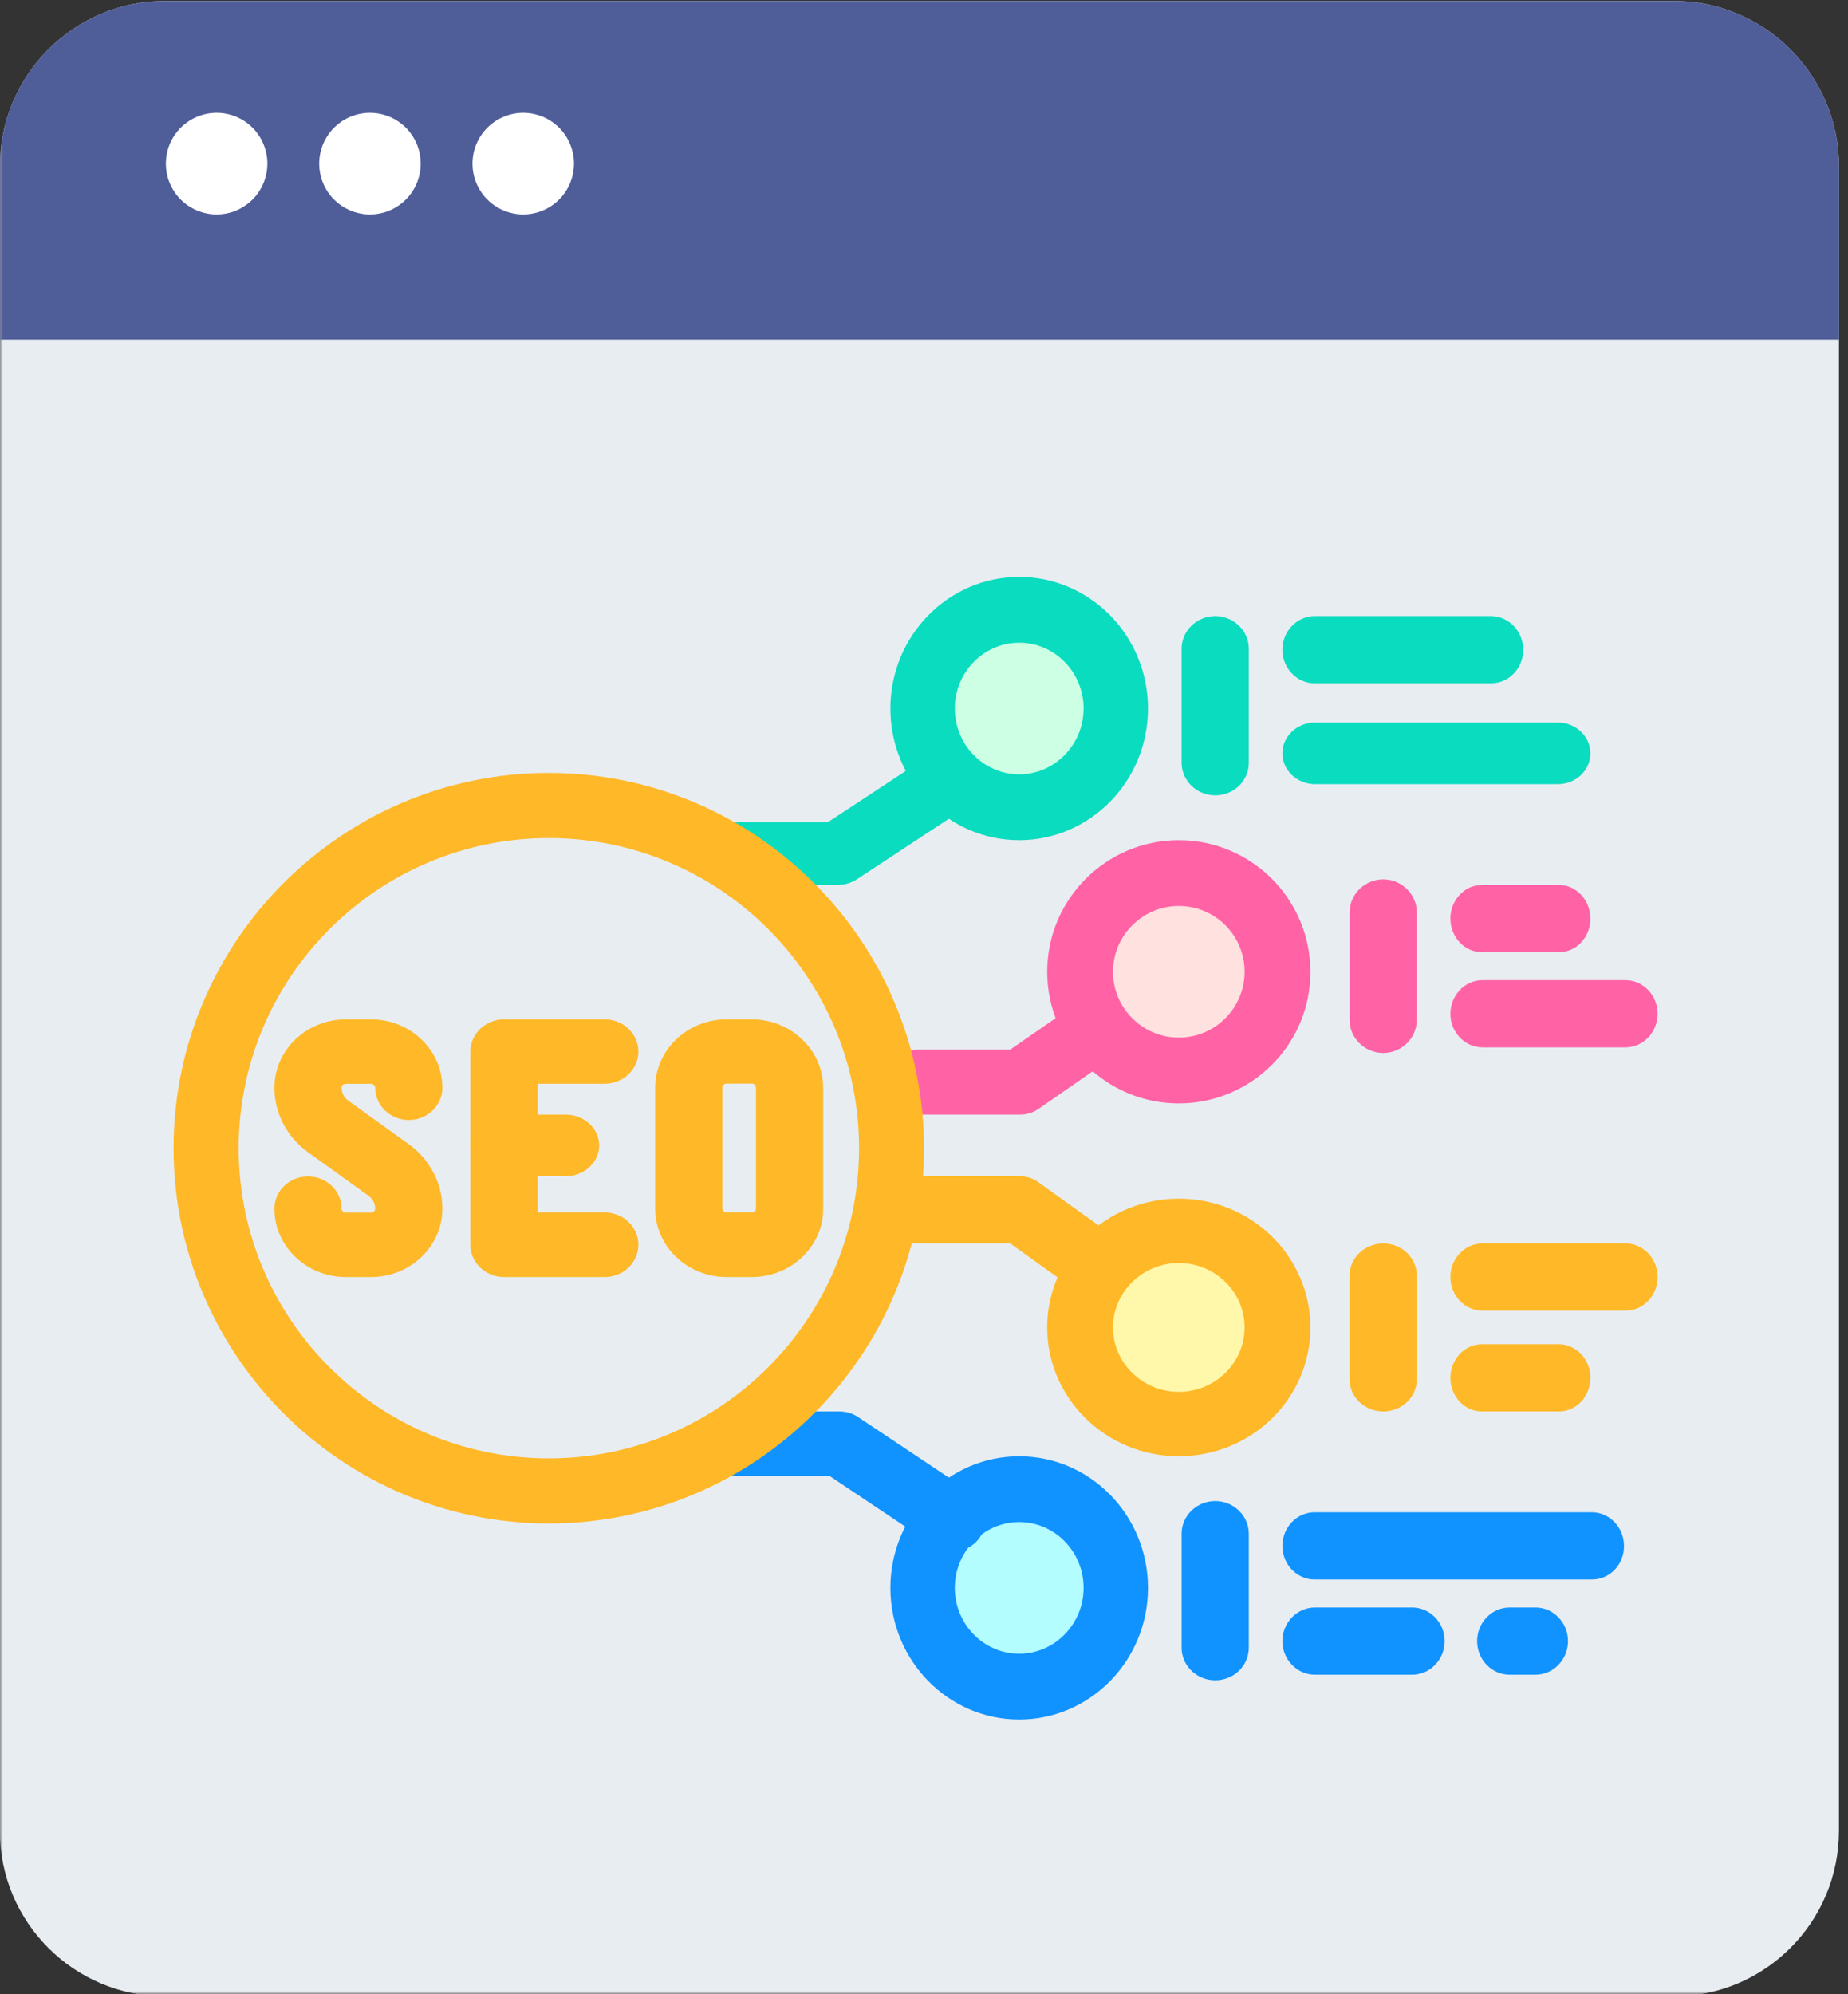 <svg width="330" height="356" viewBox="0 0 330 356" fill="none" xmlns="http://www.w3.org/2000/svg">
<rect x="0" y="0" width="330" height="356" fill="#333333" stroke="none"/>
<mask id="mask0_3338_4672" style="mask-type:luminance" maskUnits="userSpaceOnUse" x="0" y="0" width="330" height="356">
<path d="M0 0H329.063V356H0V0Z" fill="white"/>
</mask>
<g mask="url(#mask0_3338_4672)">
<path d="M328.385 29.767V326.829C328.385 343.236 315.125 356.444 298.786 356.444H29.568C13.229 356.444 -0.031 343.236 -0.031 326.829V29.767C-0.031 13.361 13.229 0.152 29.568 0.152H298.786C315.125 0.152 328.385 13.361 328.385 29.767Z" fill="#E8EDF2"/>
</g>
<mask id="mask1_3338_4672" style="mask-type:luminance" maskUnits="userSpaceOnUse" x="0" y="0" width="330" height="62">
<path d="M0 0H329.063V61.812H0V0Z" fill="white"/>
</mask>
<g mask="url(#mask1_3338_4672)">
<path d="M328.385 29.767V60.632H-0.031V29.767C-0.031 13.361 13.229 0.152 29.568 0.152H298.786C315.125 0.152 328.385 13.361 328.385 29.767Z" fill="#4F5D99"/>
</g>
<path d="M47.75 29.217C47.75 29.811 47.693 30.4 47.573 30.983C47.458 31.566 47.286 32.134 47.057 32.686C46.833 33.238 46.552 33.759 46.224 34.254C45.891 34.749 45.516 35.207 45.094 35.629C44.672 36.051 44.214 36.426 43.719 36.754C43.224 37.087 42.703 37.368 42.156 37.592C41.604 37.822 41.036 37.993 40.453 38.108C39.87 38.228 39.281 38.285 38.688 38.285C38.089 38.285 37.5 38.228 36.917 38.108C36.333 37.993 35.766 37.822 35.219 37.592C34.667 37.368 34.146 37.087 33.651 36.754C33.156 36.426 32.698 36.051 32.276 35.629C31.859 35.207 31.479 34.749 31.151 34.254C30.818 33.759 30.542 33.238 30.312 32.686C30.083 32.134 29.912 31.566 29.797 30.983C29.682 30.4 29.625 29.811 29.625 29.217C29.625 28.619 29.682 28.03 29.797 27.447C29.912 26.863 30.083 26.296 30.312 25.744C30.542 25.197 30.818 24.671 31.151 24.176C31.479 23.681 31.859 23.223 32.276 22.801C32.698 22.384 33.156 22.004 33.651 21.676C34.146 21.342 34.667 21.066 35.219 20.837C35.766 20.608 36.333 20.436 36.917 20.322C37.5 20.207 38.089 20.145 38.688 20.145C39.281 20.145 39.87 20.207 40.453 20.322C41.036 20.436 41.604 20.608 42.156 20.837C42.703 21.066 43.224 21.342 43.719 21.676C44.214 22.004 44.672 22.384 45.094 22.801C45.516 23.223 45.891 23.681 46.224 24.176C46.552 24.671 46.833 25.197 47.057 25.744C47.286 26.296 47.458 26.863 47.573 27.447C47.693 28.03 47.75 28.619 47.75 29.217Z" fill="white"/>
<path d="M75.125 29.217C75.125 29.811 75.068 30.4 74.953 30.983C74.838 31.566 74.667 32.134 74.438 32.686C74.208 33.238 73.932 33.759 73.599 34.254C73.271 34.749 72.891 35.207 72.474 35.629C72.052 36.051 71.594 36.426 71.099 36.754C70.604 37.087 70.083 37.368 69.531 37.592C68.984 37.822 68.417 37.993 67.833 38.108C67.25 38.228 66.662 38.285 66.062 38.285C65.469 38.285 64.88 38.228 64.297 38.108C63.714 37.993 63.146 37.822 62.594 37.592C62.047 37.368 61.526 37.087 61.031 36.754C60.536 36.426 60.078 36.051 59.656 35.629C59.234 35.207 58.859 34.749 58.526 34.254C58.198 33.759 57.917 33.238 57.693 32.686C57.464 32.134 57.292 31.566 57.177 30.983C57.057 30.4 57 29.811 57 29.217C57 28.619 57.057 28.03 57.177 27.447C57.292 26.863 57.464 26.296 57.693 25.744C57.917 25.197 58.198 24.671 58.526 24.176C58.859 23.681 59.234 23.223 59.656 22.801C60.078 22.384 60.536 22.004 61.031 21.676C61.526 21.342 62.047 21.066 62.594 20.837C63.146 20.608 63.714 20.436 64.297 20.322C64.88 20.207 65.469 20.145 66.062 20.145C66.662 20.145 67.25 20.207 67.833 20.322C68.417 20.436 68.984 20.608 69.531 20.837C70.083 21.066 70.604 21.342 71.099 21.676C71.594 22.004 72.052 22.384 72.474 22.801C72.891 23.223 73.271 23.681 73.599 24.176C73.932 24.671 74.208 25.197 74.438 25.744C74.667 26.296 74.838 26.863 74.953 27.447C75.068 28.03 75.125 28.619 75.125 29.217Z" fill="white"/>
<path d="M102.5 29.217C102.5 29.811 102.443 30.4 102.323 30.983C102.208 31.566 102.036 32.134 101.807 32.686C101.583 33.238 101.302 33.759 100.974 34.254C100.641 34.749 100.266 35.207 99.844 35.629C99.422 36.051 98.963 36.426 98.469 36.754C97.974 37.087 97.453 37.368 96.906 37.592C96.354 37.822 95.787 37.993 95.203 38.108C94.62 38.228 94.031 38.285 93.438 38.285C92.838 38.285 92.25 38.228 91.667 38.108C91.083 37.993 90.516 37.822 89.969 37.592C89.417 37.368 88.896 37.087 88.401 36.754C87.906 36.426 87.448 36.051 87.026 35.629C86.609 35.207 86.229 34.749 85.901 34.254C85.568 33.759 85.292 33.238 85.062 32.686C84.833 32.134 84.662 31.566 84.547 30.983C84.432 30.4 84.375 29.811 84.375 29.217C84.375 28.619 84.432 28.03 84.547 27.447C84.662 26.863 84.833 26.296 85.062 25.744C85.292 25.197 85.568 24.671 85.901 24.176C86.229 23.681 86.609 23.223 87.026 22.801C87.448 22.384 87.906 22.004 88.401 21.676C88.896 21.342 89.417 21.066 89.969 20.837C90.516 20.608 91.083 20.436 91.667 20.322C92.25 20.207 92.838 20.145 93.438 20.145C94.031 20.145 94.62 20.207 95.203 20.322C95.787 20.436 96.354 20.608 96.906 20.837C97.453 21.066 97.974 21.342 98.469 21.676C98.963 22.004 99.422 22.384 99.844 22.801C100.266 23.223 100.641 23.681 100.974 24.176C101.302 24.671 101.583 25.197 101.807 25.744C102.036 26.296 102.208 26.863 102.323 27.447C102.443 28.03 102.5 28.619 102.5 29.217Z" fill="white"/>
<path d="M182.181 199H163.716C160.571 199 158 196.391 158 193.198C158 190.008 160.571 187.399 163.716 187.399H180.395L204.037 171.013C206.643 169.199 210.217 169.889 212.004 172.535C213.787 175.181 213.111 178.805 210.501 180.618L185.395 198.022C184.428 198.672 183.321 199 182.181 199Z" fill="#FF63A6"/>
<path d="M149.602 158H130.813C127.616 158 125 155.481 125 152.401C125 149.321 127.616 146.802 130.813 146.802H147.824L171.881 130.977C174.533 129.229 178.17 129.891 179.984 132.446C181.802 135.004 181.111 138.503 178.459 140.255L152.909 157.056C151.929 157.651 150.765 158 149.602 158Z" fill="#0ADCBF"/>
<path d="M207.251 240C206.143 240 205 239.664 204.037 238.951L180.395 222.001H163.716C160.571 222.001 158 219.298 158 215.998C158 212.699 160.571 210 163.716 210H182.181C183.321 210 184.464 210.374 185.395 211.049L210.501 229.049C213.111 230.925 213.787 234.673 212.004 237.414C210.86 239.102 209.073 240 207.251 240Z" fill="#FFB827"/>
<path d="M199 125.498C199 135.161 191.161 143 181.502 143C171.839 143 164 135.161 164 125.498C164 115.839 171.839 108 181.502 108C191.161 108 199 115.839 199 125.498Z" fill="#CDFFE4"/>
<path d="M182.002 150C169.314 150 159 139.462 159 126.498C159 113.538 169.314 103 182.002 103C194.686 103 205 113.538 205 126.498C205 139.462 194.686 150 182.002 150ZM182.002 114.747C175.638 114.747 170.501 120.037 170.501 126.498C170.501 133 175.674 138.249 182.002 138.249C188.326 138.249 193.499 132.963 193.499 126.498C193.499 120 188.326 114.747 182.002 114.747Z" fill="#0ADCBF"/>
<path d="M229 172.498C229 182.161 221.161 190 211.502 190C201.839 190 194 182.161 194 172.498C194 162.839 201.839 155 211.502 155C221.161 155 229 162.839 229 172.498Z" fill="#FFE1DF"/>
<path d="M210.5 197C197.538 197 187 186.462 187 173.5C187 160.538 197.538 150 210.5 150C223.462 150 234 160.538 234 173.5C234.037 186.462 223.462 197 210.5 197ZM210.5 161.75C204.002 161.75 198.75 167.039 198.75 173.5C198.75 180.001 204.035 185.25 210.5 185.25C216.998 185.25 222.25 179.965 222.25 173.5C222.25 167.002 216.998 161.75 210.5 161.75Z" fill="#FF63A6"/>
<path d="M229 237.498C229 247.161 221.161 255 211.502 255C201.839 255 194 247.161 194 237.498C194 227.839 201.839 220 211.502 220C221.161 220 229 227.839 229 237.498Z" fill="#FFF8AA"/>
<path d="M210.5 260C197.538 260 187 249.687 187 237C187 224.317 197.538 214 210.5 214C223.462 214 234 224.317 234 237C234.037 249.687 223.462 260 210.5 260ZM210.5 225.5C204.002 225.5 198.75 230.677 198.75 237C198.75 243.363 204.035 248.5 210.5 248.5C216.998 248.5 222.25 243.327 222.25 237C222.25 230.64 216.998 225.5 210.5 225.5Z" fill="#FFB827"/>
<path d="M199 284C199 293.388 191.161 301 181.502 301C171.839 301 164 293.388 164 284C164 274.612 171.839 267 181.502 267C191.161 266.964 199 274.612 199 284Z" fill="#B3FDFF"/>
<path d="M182.002 307C169.314 307 159 296.462 159 283.5C159 270.538 169.314 260 182.002 260C194.686 260 205 270.538 205 283.5C205 296.462 194.686 307 182.002 307ZM182.002 271.75C175.638 271.75 170.501 277.039 170.501 283.5C170.501 289.998 175.674 295.25 182.002 295.25C188.326 295.25 193.499 289.961 193.499 283.5C193.499 277.002 188.326 271.75 182.002 271.75Z" fill="#1193FF"/>
<path d="M216.998 142C213.699 142 211 139.383 211 136.183V115.82C211 112.621 213.699 110 216.998 110C220.301 110 223 112.621 223 115.82V136.183C223 139.419 220.335 142 216.998 142Z" fill="#0ADCBF"/>
<path d="M266.236 122H234.764C231.596 122 229 119.301 229 116.002C229 112.699 231.596 110 234.764 110H266.236C269.408 110 272 112.699 272 116.002C272 119.339 269.444 122 266.236 122Z" fill="#0ADCBF"/>
<path d="M278.186 140H234.814C231.618 140 229 137.525 229 134.5C229 131.475 231.618 129 234.814 129H278.186C281.385 129 284 131.475 284 134.5C284 137.525 281.422 140 278.186 140Z" fill="#0ADCBF"/>
<path d="M216.998 300C213.699 300 211 297.383 211 294.183V273.817C211 270.617 213.699 268 216.998 268C220.301 268 223 270.617 223 273.817V294.183C223 297.383 220.335 300 216.998 300Z" fill="#1193FF"/>
<path d="M274.203 299H269.569C266.379 299 263.772 296.301 263.772 293.002C263.772 289.703 266.379 287 269.569 287H274.203C277.389 287 280 289.703 280 293.002C280 296.301 277.389 299 274.203 299ZM252.181 299H234.797C231.611 299 229 296.301 229 293.002C229 289.703 231.611 287 234.797 287H252.181C255.368 287 257.978 289.703 257.978 293.002C257.978 296.301 255.368 299 252.181 299Z" fill="#1193FF"/>
<path d="M284.296 282H234.739C231.585 282 229 279.301 229 275.998C229 272.699 231.585 270 234.739 270H284.26C287.415 270 290 272.699 290 275.998C290.032 279.339 287.451 282 284.296 282Z" fill="#1193FF"/>
<path d="M247.002 188C243.699 188 241 185.34 241 182.093V162.903C241 159.656 243.699 157 247.002 157C250.301 157 253 159.656 253 162.903V182.093C253 185.34 250.301 188 247.002 188Z" fill="#FF63A6"/>
<path d="M278.388 170H264.608C261.524 170 259 167.297 259 163.998C259 160.699 261.524 158 264.608 158H278.388C281.476 158 284 160.699 284 163.998C284 167.335 281.512 170 278.388 170Z" fill="#FF63A6"/>
<path d="M290.273 187H264.724C261.575 187 259 184.301 259 180.998C259 177.699 261.575 175 264.724 175H290.273C293.421 175 296 177.699 296 180.998C296 184.301 293.421 187 290.273 187Z" fill="#FF63A6"/>
<path d="M247.002 252C243.699 252 241 249.426 241 246.284V227.712C241 224.57 243.699 222 247.002 222C250.301 222 253 224.57 253 227.712V246.284C253 249.462 250.301 252 247.002 252Z" fill="#FFB827"/>
<path d="M290.273 234H264.724C261.575 234 259 231.297 259 227.998C259 224.699 261.575 222 264.724 222H290.273C293.421 222 296 224.699 296 227.998C296 231.335 293.421 234 290.273 234Z" fill="#FFB827"/>
<path d="M278.388 252H264.608C261.524 252 259 249.301 259 246.002C259 242.699 261.524 240 264.608 240H278.388C281.476 240 284 242.699 284 246.002C284 249.301 281.512 252 278.388 252Z" fill="#FFB827"/>
<path d="M170.109 277C168.967 277 167.792 276.678 166.795 275.993L148.127 263.511H130.89C127.65 263.511 125 260.922 125 257.754C125 254.589 127.65 252 130.89 252H149.929C151.108 252 152.286 252.358 153.247 253.007L173.423 266.463C176.114 268.259 176.811 271.858 174.973 274.483C173.831 276.138 171.989 277 170.109 277Z" fill="#1193FF"/>
<path d="M98 272C61.059 272 31 241.939 31 204.998C31 168.058 61.059 138 98 138C134.942 138 165 168.058 165 204.998C165 241.939 134.942 272 98 272ZM98 149.626C67.468 149.626 42.622 174.47 42.622 204.998C42.622 235.53 67.468 260.374 98 260.374C128.529 260.374 153.41 235.53 153.41 204.998C153.41 174.47 128.565 149.626 98 149.626Z" fill="#FFB827"/>
<path d="M66.25 228H61.75C54.7 228 49 222.501 49 215.78C49 212.618 51.703 210.032 55.002 210.032C58.3 210.032 60.999 212.618 60.999 215.78C60.999 216.178 61.339 216.5 61.75 216.5H66.25C66.661 216.5 67.001 216.178 67.001 215.78C67.001 214.883 66.552 214.022 65.8 213.483L55.002 205.72C51.25 203.025 49 198.713 49 194.22C49 187.462 54.737 182 61.75 182H66.25C73.3 182 79 187.499 79 194.22C79 197.382 76.301 199.968 72.999 199.968C69.7 199.968 67.001 197.382 67.001 194.22C67.001 193.826 66.661 193.5 66.25 193.5H61.75C61.339 193.5 60.999 193.826 60.999 194.22C60.999 195.117 61.452 195.982 62.2 196.521L72.999 204.284C76.75 206.979 79 211.291 79 215.78C79 222.501 73.3 228 66.25 228Z" fill="#FFB827"/>
<path d="M134.252 228H129.752C122.7 228 117 222.501 117 215.78V194.22C117 187.462 122.738 182 129.752 182H134.252C141.3 182 147 187.499 147 194.22V215.78C147.038 222.501 141.3 228 134.252 228ZM129.752 193.464C129.337 193.464 129.001 193.789 129.001 194.184V215.748C129.001 216.142 129.337 216.464 129.752 216.464H134.252C134.663 216.464 134.999 216.142 134.999 215.748V194.184C134.999 193.789 134.663 193.464 134.252 193.464H129.752Z" fill="#FFB827"/>
<path d="M107.998 228H90.001C86.699 228 84 225.416 84 222.256V187.747C84 184.588 86.699 182 90.001 182H107.998C111.297 182 114 184.588 114 187.747C114 190.906 111.297 193.491 107.998 193.491H95.999V216.473H107.998C111.297 216.473 114 219.057 114 222.22C114 225.416 111.297 228 107.998 228Z" fill="#FFB827"/>
<path d="M100.989 210H90.015C86.709 210 84 207.522 84 204.498C84 201.474 86.709 199 90.015 199H100.989C104.295 199 107 201.474 107 204.498C107 207.522 104.333 210 100.989 210Z" fill="#FFB827"/>
</svg>
